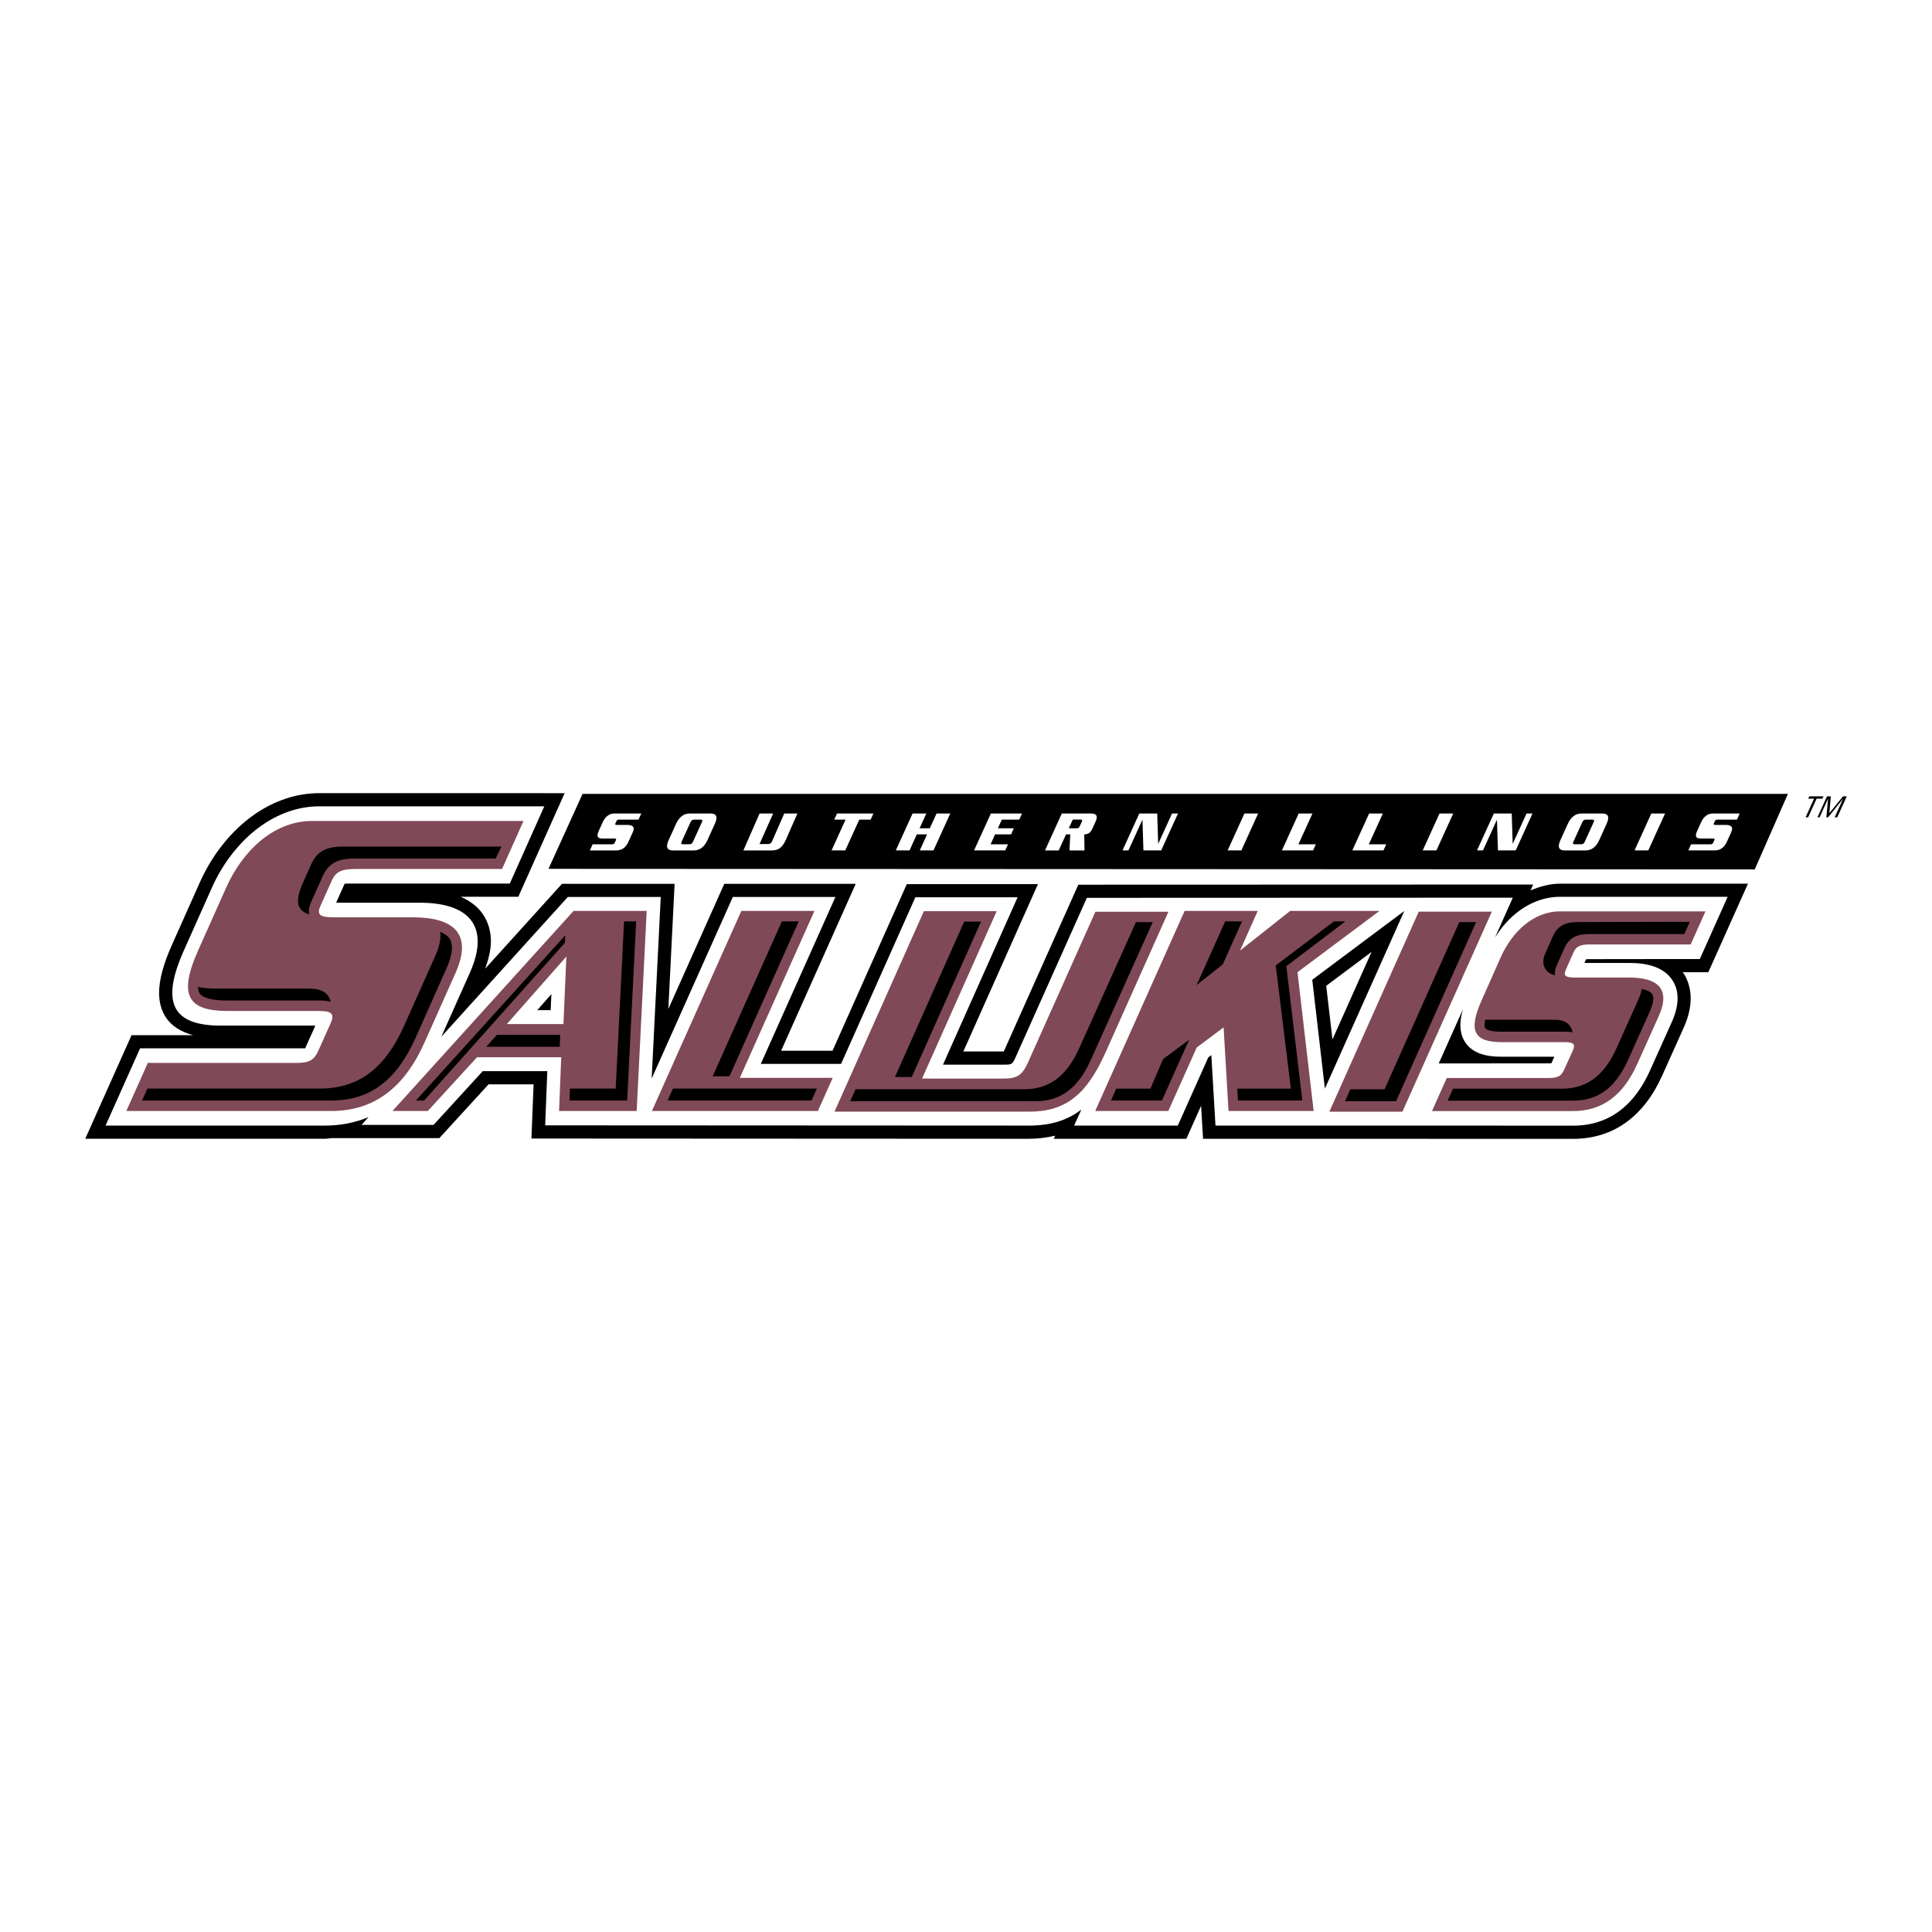 <svg xmlns="http://www.w3.org/2000/svg" width="2500" height="2500" viewBox="0 0 192.756 192.756"><g fill-rule="evenodd" clip-rule="evenodd"><path fill="#fff" d="M0 0h192.756v192.756H0V0z"/><path d="M178.381 79.207l-3.311 7.536-120.347-.058 3.399-7.478h120.259z"/><path d="M54.304 79.135H31.831c-2.242 0-4.493.75-6.508 2.167-2.235 1.57-4.148 3.959-5.384 6.728l-2.786 6.244c-.854 1.913-1.28 3.487-1.28 4.788 0 .945.224 1.746.667 2.432.568.875 1.496 1.445 2.72 1.785h-6.136l-4.62 10.336h23.894c.243 0 .47-.055.709-.066h10.728s4.245-4.641 4.907-5.363h4.494l-.215 5.406 49.65.025c.939 0 1.789-.121 2.602-.309l-.139.309h13.229l1.471-3.295.195 3.295 36.926.006c3.963 0 7.037-2.186 8.887-6.324l2.146-4.779c.504-1.127.691-2.094.691-2.912 0-1.068-.322-1.881-.682-2.459-.033-.055-.088-.092-.127-.146l2.57-.004 3.955-8.835h-18.742c-1.016 0-1.996.275-2.951.668l.26-.582-45.377.015-7.439 16.642h-4.034c1.303-2.926 7.444-16.699 7.444-16.699H90.472l-7.411 16.626h-5.129l7.445-16.655H72.262l-5.581 12.487.625-12.487H56.069l-7.656 8.458c.339-.967.565-1.884.565-2.705 0-.99-.248-1.87-.743-2.634-.52-.802-1.293-1.403-2.277-1.827h5.755l4.619-10.334h-2.028v-.002zm82.538 15.837c-1.504 3.364-2.453 5.487-3.902 8.733l-.623-5.352c.558-.417 2.292-1.714 4.525-3.381z"/><path d="M155.652 89.475c-2.537 0-4.932 1.534-6.506 4.088l1.787-4-10.234.002-32.262.012-7.074 15.824c-.363.818-.412.818-1.221.818h-6.058l7.443-16.698H91.326l-7.412 16.625h-8.01l7.445-16.654H73.114l-8.097 18.117.906-18.117h-9.271l-12.62 13.941 2.839-6.363c1.99-4.453.168-7.005-4.996-7.005h-7.888c-.191 0-.337-.007-.447-.014.22-.493.631-1.407.846-1.883.113-.007.255-.013.436-.013h16.039l3.443-7.705H31.831c-1.968 0-3.957.666-5.751 1.928-2.046 1.437-3.8 3.637-4.94 6.188 0 0-2.791 6.257-2.791 6.254-2.319 5.19-1.181 7.505 3.689 7.505h9.059c.152 0 .27.004.362.01-.217.486-.789 1.754-1.012 2.256-.064.002-.134.002-.218.002H13.976l-3.444 7.707h21.866c1.556 0 3.019-.283 4.374-.846l-.704.779h7.188l4.908-5.365h6.442l-.215 5.408 48.281.025c2.09 0 3.777-.496 5.213-1.598l-.719 1.598h10.342l3.041-6.801.307-.229.412 7.029 35.688.006c3.455 0 6.041-1.867 7.686-5.547 0 0 2.152-4.789 2.154-4.791.736-1.652.768-3.039.09-4.125-.736-1.172-2.18-1.766-4.293-1.766h-4.514c.076-.167.137-.305.168-.378.078-.01 11.344-.017 11.344-.017l2.777-6.208h-16.716v.001zm-100.71 11.308h-1.34l1.409-1.598-.069 1.598zm75.982-3.031l9.182-6.861-7.922 17.725-1.26-10.864zm23.859 8.322a.06.06 0 0 1-.008.016c-.053.004-11.232.008-11.232.008l2.432-5.434c-.336 1.111-.439 2.289.174 3.268.84 1.34 2.508 1.496 3.688 1.496h5.242l-.296.646z" fill="#fff"/><path d="M156.953 110.852h-14.082l1.473-3.301h10.205c.926 0 1.232-.217 1.525-.871l.834-1.832c.305-.686.09-.873-.834-.873h-6.238c-2.744 0-3.391-1.088-2.014-4.17l1.908-4.301c1.098-2.458 3.207-4.576 5.922-4.576h14.502l-1.475 3.3h-10.055c-.984 0-1.367.187-1.645.81l-.754 1.715c-.266.592-.051.779.934.779h5.43c2.775 0 4.125 1.121 2.914 3.828l-2.152 4.789c-1.378 3.081-3.443 4.703-6.398 4.703zM33.06 110.844H12.604l2.142-4.795h14.823c1.342 0 1.788-.314 2.211-1.264l1.19-2.652c.445-.994.133-1.268-1.211-1.268h-9.058c-3.988 0-4.927-1.582-2.927-6.057l2.792-6.254c1.596-3.574 4.659-6.648 8.604-6.648h21.062l-2.142 4.793H35.485c-1.431 0-1.985.271-2.39 1.177l-1.128 2.516c-.384.858-.072 1.13 1.357 1.13h7.888c4.031 0 5.99 1.627 4.232 5.559l-3.094 6.936c-1.999 4.475-5 6.827-9.29 6.827zM55.778 110.844l.215-5.365h-8.399l-4.909 5.365h-3.528l18.069-19.961h7.294l-1 19.961h-7.742zm.729-15.407l-5.941 6.735h5.649l.292-6.735zM65.042 110.844l8.922-19.962h7.293l-7.443 16.655h9.265l-1.476 3.307H65.042zM137.635 90.882h-8.912l-5.004 3.958 1.765-3.958h-7.293l-8.921 19.962h7.292l2.834-6.332 2.684-2.01.49 8.342h8.492l-1.611-13.846 8.184-6.116zM132.629 110.914l8.92-19.96h7.293l-8.922 19.96h-7.291zM109.287 90.966l-6.717 15.022c-.598 1.34-1.141 1.619-2.428 1.619h-8.146l7.445-16.698h-7.266l-8.915 20.002h19.41c3.646 0 5.742-1.684 7.637-5.922l6.268-14.024h-7.288v.001z" fill="#804957"/><path d="M148.693 101.742a7.31 7.31 0 0 1-.498-.018c-.137.594-.051.801-.021.85.039.061.289.359 1.662.359h6.238c.211 0 .506.002.805.07a1.29 1.29 0 0 0-.188-.549c-.434-.713-1.297-.713-1.762-.713h-6.236v.001z"/><path d="M163.789 98.674a4.058 4.058 0 0 1-.332 1.055l-2.152 4.791c-1.25 2.795-2.996 4.098-5.494 4.098h-10.842l-.533 1.195h12.518c2.496 0 4.242-1.305 5.494-4.102l2.152-4.789c.35-.785.443-1.412.256-1.717-.147-.242-.526-.428-1.067-.531zM157.48 91.995c-.996 0-1.994.172-2.549 1.411l-.754 1.717c-.264.589-.264 1.106.002 1.54.23.379.592.555.955.641-.035-.301.025-.631.186-.988l.756-1.717c.553-1.238 1.551-1.409 2.549-1.409h9.418l.547-1.22-11.11.025zM21.557 98.631c-.801 0-1.38-.07-1.801-.176.007.295.069.496.152.629.205.336.858.738 2.793.738h9.058c.407 0 .839.018 1.226.129a1.48 1.48 0 0 0-.193-.504c-.46-.754-1.365-.816-2.177-.816h-9.058zM34.339 84.462c-1.544 0-2.632.297-3.293 1.777l-.829 1.853c-.117.262-.772 1.721-.329 2.448.226.37.566.574.954.687-.1-.559.129-1.075.218-1.277l1.13-2.517c.663-1.478 1.751-1.778 3.294-1.778h13.974l.569-1.193H34.339z"/><path d="M43.912 92.967c.143.749-.181 1.726-.518 2.479L40.3 102.38c-1.898 4.248-4.563 6.225-8.386 6.225H14.706l-.534 1.193H33.06c3.823 0 6.488-1.977 8.386-6.223l3.093-6.936c.414-.922.808-2.184.344-2.944-.183-.3-.514-.542-.971-.728zM42.314 109.803L56.37 94.052l.031-.739-14.91 16.49h.823zM62.262 91.926l-.835 16.679h-4.558l-.05 1.194h5.754l.895-17.873h-1.206zM67.144 108.605l-.534 1.194h14.356l.534-1.194H67.144zM71.099 107.385h1.679l6.91-15.459h-1.679l-6.91 15.459zM48.52 104.438h7.322l.004-.112.044-1.086h-6.304l-1.066 1.198zM145.594 91.997l-7.455 16.679h-3.409l-.535 1.195h5.09l7.988-17.874h-1.679zM123.512 109.801h6.422l-1.596-13.406 5.896-4.469h-1.146l-5.807 4.398 1.508 12.285h-5.348l.071 1.192zM116.039 105.666l-1.258 2.943h-3.408l-.535 1.192h5.088l2.711-6.063-2.598 1.928zM121.996 96.221l1.92-4.295h-1.68l-2.851 6.357 2.611-2.062zM113.33 92.008l-5.652 12.562c-1.252 2.801-2.998 4.105-5.5 4.105h-16.82l-.533 1.193h18.497c2.5 0 4.25-1.303 5.5-4.104l6.186-13.758h-1.678v.002z"/><path d="M89.947 105.975l-.66 1.482h1.676l.127-.287 6.785-15.217h-1.676l-6.252 14.022zM180.143 81.544l.847-1.863h-.58l.104-.23h1.418l-.106.23h-.58l-.848 1.863h-.255zM181.543 81.544h-.215l.953-2.093h.381l-.146 1.676 1.361-1.676h.375l-.951 2.093h-.256l.83-1.828h-.01l-1.476 1.828h-.174l.17-1.828h-.012l-.83 1.828z"/><path fill="#fff" d="M129.572 81.164l-1.674 3.681h3.11l.277-.61h-1.74l1.398-3.071h-1.371zM115.551 84.166l-.094-3.002h-1.789l-1.676 3.681h.594l1.389-3.049h.011l.094 3.049h1.774l1.673-3.681h-.595l-1.366 3.002h-.015zM123.852 84.845l1.671-3.681h-1.367l-1.674 3.681h1.37zM101.689 81.773l.276-.609h-3.106l-1.675 3.681h3.109l.275-.61h-1.736l.447-.99h1.596l.275-.608h-1.591l.392-.864h1.738zM143.312 84.845l1.676-3.681h-1.369l-1.674 3.681h1.367zM136.596 81.164l-1.674 3.681h3.107l.28-.61h-1.741l1.399-3.071h-1.371zM157.777 81.164c-.613 0-1.061.38-1.35 1.018l-.75 1.646c-.287.638-.188 1.019.424 1.019h2.1c.611 0 1.059-.38 1.35-1.019l.744-1.646c.293-.637.191-1.018-.42-1.018h-2.098zm1.233.838l-.91 2.003c-.07.155-.18.229-.375.229h-.594c-.195 0-.234-.074-.164-.229l.91-2.003c.07-.155.176-.229.373-.229h.596c.195 0 .234.074.164.229zM93.135 84.845l1.675-3.681h-1.37l-.67 1.473h-1.021l.67-1.473h-1.37l-1.674 3.681h1.37l.726-1.6h1.023l-.728 1.6h1.369zM150.92 84.166l-.094-3.002h-1.787l-1.676 3.681h.594l1.387-3.049h.01l.095 3.049h1.774l1.673-3.681h-.593l-1.367 3.002h-.016zM108.98 82.688l.322-.708c.281-.622.074-.816-.516-.816h-2.85l-1.674 3.682h1.367l.729-1.601h.422l-.076 1.601h1.496l-.023-1.601c.448 0 .657-.235.803-.557zm-1.046-.709l-.205.449c-.066.151-.131.208-.295.208h-.797l.393-.864h.797c.146.001.185.035.107.207zM164.752 81.164l-1.672 3.681h1.369l1.674-3.681h-1.371zM169.73 82.01l-.398.88c-.26.568-.139.77.379.77h1.172c.172 0 .213.036.156.161l-.115.253c-.055.119-.111.161-.285.161h-1.922l-.273.61h2.646c.555 0 .943-.299 1.203-.869l.439-.966c.227-.501-.025-.708-.549-.708h-1.02c-.186 0-.229-.032-.178-.143l.107-.236c.055-.116.125-.149.309-.149h1.893l.275-.609h-2.725c-.508-.001-.906.391-1.114.845zM84.334 84.845l1.397-3.072h1.133l.277-.609h-3.634l-.278.609h1.133l-1.396 3.072h1.368zM61.504 81.922c.052-.116.124-.149.31-.149h1.891l.277-.609h-2.726c-.512 0-.908.392-1.115.847l-.399.88c-.259.568-.137.77.378.77h1.171c.175 0 .215.036.157.161l-.115.253c-.055.119-.112.161-.285.161h-1.92l-.276.61H61.5c.556 0 .945-.299 1.203-.869l.438-.966c.229-.501-.024-.708-.547-.708h-1.02c-.186 0-.226-.032-.177-.143l.107-.238zM75.782 81.164l-1.614 3.682h2.853c.678 0 1.066-.324 1.419-1.139l1.117-2.543h-1.313l-1.2 2.735c-.112.258-.212.311-.452.311h-.812l1.356-3.046h-1.354zM68.806 81.164c-.612 0-1.06.38-1.35 1.018l-.749 1.646c-.29.638-.188 1.019.423 1.019h2.098c.611 0 1.06-.38 1.351-1.019l.746-1.646c.291-.637.189-1.018-.423-1.018h-2.096zm1.233.838l-.911 2.003c-.07.155-.177.229-.375.229h-.593c-.195 0-.234-.074-.166-.229l.91-2.003c.072-.155.179-.229.375-.229h.595c.197 0 .236.074.165.229z"/></g></svg>
